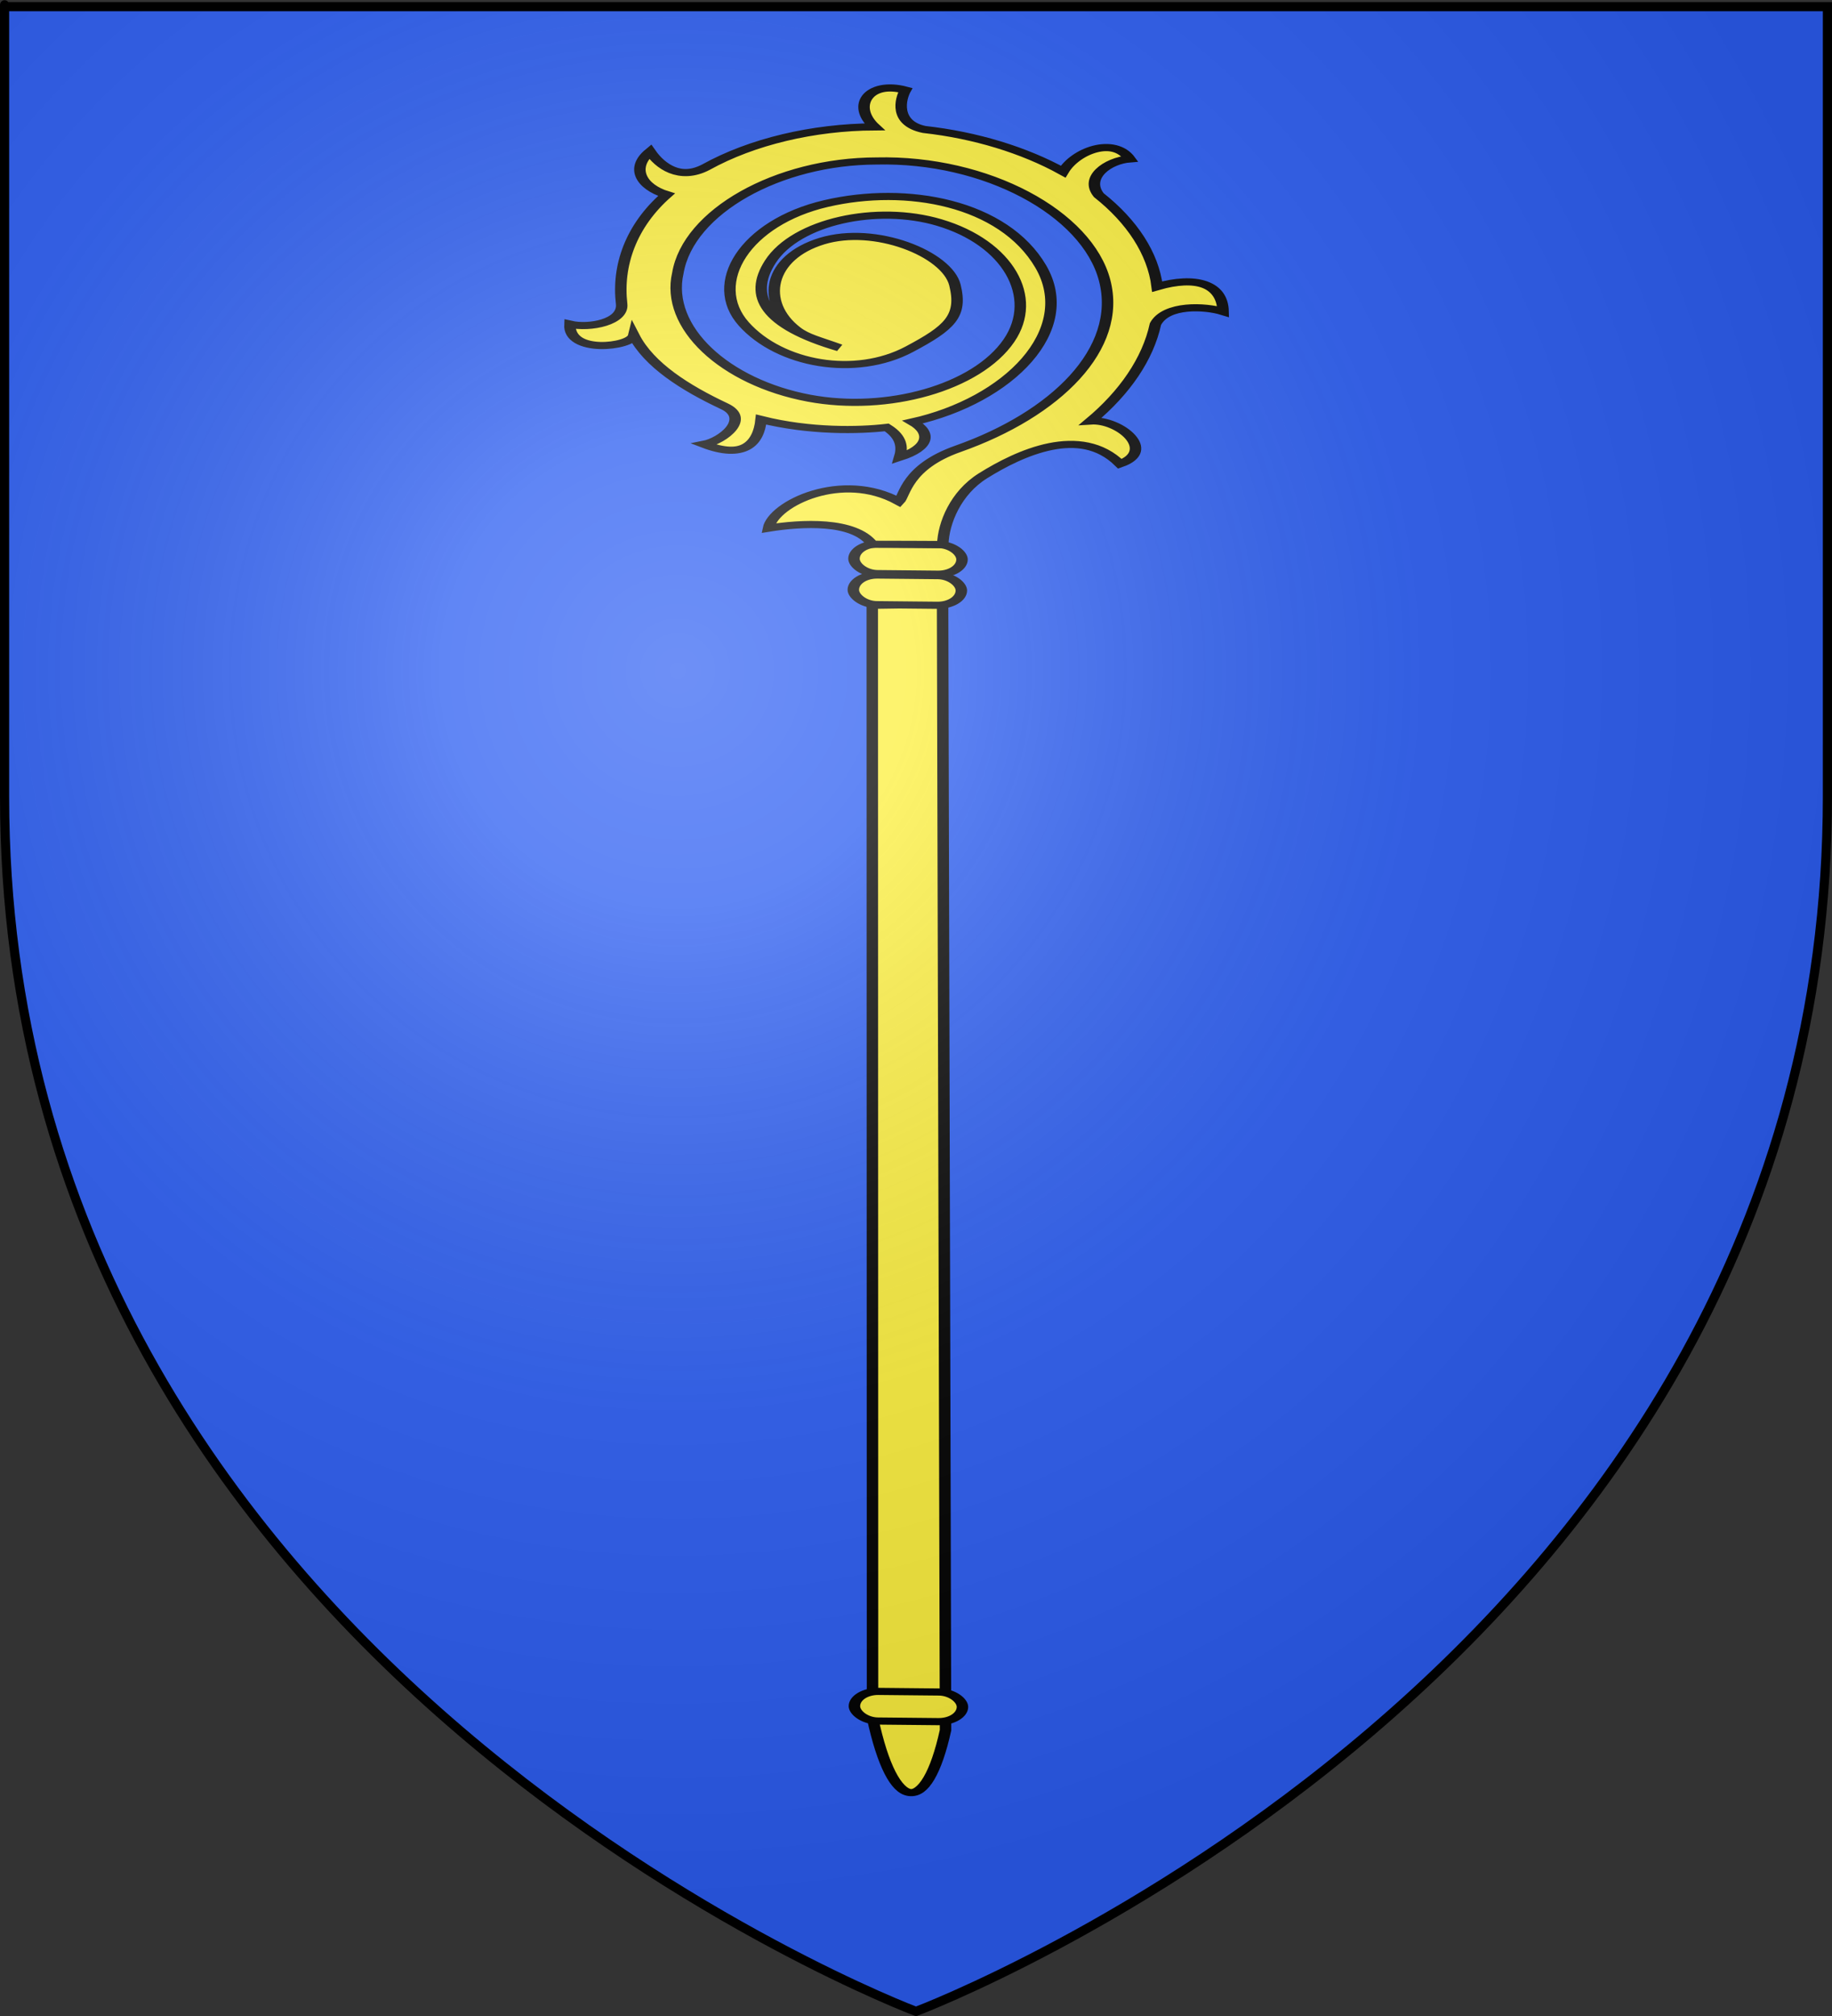 <?xml version="1.0" encoding="UTF-8" standalone="no"?>
<svg
   xmlns:dc="http://purl.org/dc/elements/1.1/"
   xmlns:cc="http://creativecommons.org/ns#"
   xmlns:rdf="http://www.w3.org/1999/02/22-rdf-syntax-ns#"
   xmlns:svg="http://www.w3.org/2000/svg"
   xmlns="http://www.w3.org/2000/svg"
   xmlns:xlink="http://www.w3.org/1999/xlink"
   xmlns:sodipodi="http://sodipodi.sourceforge.net/DTD/sodipodi-0.dtd"
   xmlns:inkscape="http://www.inkscape.org/namespaces/inkscape"
   height="660"
   width="600"
   version="1.0"
   id="svg2"
   sodipodi:version="0.32"
   inkscape:version="0.46"
   sodipodi:docname="Blason Sars-le-Bois.svg"
   sodipodi:docbase="D:\Mes documents\Renaud-Notre Lapin"
   inkscape:export-filename="/Users/olivier/Desktop/Blason Rouge/Blason_Vide_3D.png"
   inkscape:export-xdpi="144"
   inkscape:export-ydpi="144"
   inkscape:output_extension="org.inkscape.output.svg.inkscape">
  <rect width="100%" height="100%" fill="#333333" stroke="none"/>
  <sodipodi:namedview
     inkscape:window-height="712"
     inkscape:window-width="1024"
     inkscape:pageshadow="2"
     inkscape:pageopacity="0.0"
     guidetolerance="10.0"
     gridtolerance="10.0"
     objecttolerance="10.0"
     borderopacity="1.0"
     bordercolor="#666666"
     pagecolor="#ffffff"
     id="base"
     showgrid="false"
     height="660px"
     inkscape:zoom="0.76818149"
     inkscape:cx="300"
     inkscape:cy="330.00006"
     inkscape:window-x="47"
     inkscape:window-y="241"
     inkscape:current-layer="layer3" />
  <desc
     id="desc4">Flag of Canton of Valais (Wallis)</desc>
  <defs
     id="defs6">
    <inkscape:perspective
       sodipodi:type="inkscape:persp3d"
       inkscape:vp_x="0 : 330 : 1"
       inkscape:vp_y="0 : 1000 : 0"
       inkscape:vp_z="600 : 330 : 1"
       inkscape:persp3d-origin="300 : 220 : 1"
       id="perspective35" />
    <linearGradient
       id="linearGradient2893">
      <stop
         style="stop-color:white;stop-opacity:0.314;"
         offset="0"
         id="stop2895" />
      <stop
         id="stop2897"
         offset="0.19"
         style="stop-color:white;stop-opacity:0.251;" />
      <stop
         style="stop-color:#6b6b6b;stop-opacity:0.125;"
         offset="0.6"
         id="stop2901" />
      <stop
         style="stop-color:black;stop-opacity:0.125;"
         offset="1"
         id="stop2899" />
    </linearGradient>
    <linearGradient
       id="linearGradient2885">
      <stop
         id="stop2887"
         offset="0"
         style="stop-color:white;stop-opacity:1;" />
      <stop
         style="stop-color:white;stop-opacity:1;"
         offset="0.229"
         id="stop2891" />
      <stop
         id="stop2889"
         offset="1"
         style="stop-color:black;stop-opacity:1;" />
    </linearGradient>
    <linearGradient
       id="linearGradient2955">
      <stop
         id="stop2867"
         offset="0"
         style="stop-color:#fd0000;stop-opacity:1;" />
      <stop
         style="stop-color:#e77275;stop-opacity:0.659;"
         offset="0.5"
         id="stop2873" />
      <stop
         style="stop-color:black;stop-opacity:0.323;"
         offset="1"
         id="stop2959" />
    </linearGradient>
    <radialGradient
       inkscape:collect="always"
       xlink:href="#linearGradient2955"
       id="radialGradient2961"
       cx="225.524"
       cy="218.901"
       fx="225.524"
       fy="218.901"
       r="300"
       gradientTransform="matrix(-4.167939e-4,2.183,-1.884,-3.599562e-4,615.597,-289.121)"
       gradientUnits="userSpaceOnUse" />
    <polygon
       id="star"
       transform="scale(53,53)"
       points="0,-1 0.588,0.809 -0.951,-0.309 0.951,-0.309 -0.588,0.809 0,-1 " />
    <clipPath
       id="clip">
      <path
         d="M 0,-200 L 0,600 L 300,600 L 300,-200 L 0,-200 z "
         id="path10" />
    </clipPath>
    <radialGradient
       inkscape:collect="always"
       xlink:href="#linearGradient2955"
       id="radialGradient1911"
       gradientUnits="userSpaceOnUse"
       gradientTransform="matrix(-4.167939e-4,2.183,-1.884,-3.599562e-4,615.597,-289.121)"
       cx="225.524"
       cy="218.901"
       fx="225.524"
       fy="218.901"
       r="300" />
    <radialGradient
       inkscape:collect="always"
       xlink:href="#linearGradient2955"
       id="radialGradient2865"
       gradientUnits="userSpaceOnUse"
       gradientTransform="matrix(0,1.749,-1.593,-1.049767e-7,551.788,-191.29)"
       cx="225.524"
       cy="218.901"
       fx="225.524"
       fy="218.901"
       r="300" />
    <radialGradient
       inkscape:collect="always"
       xlink:href="#linearGradient2955"
       id="radialGradient2871"
       gradientUnits="userSpaceOnUse"
       gradientTransform="matrix(0,1.386,-1.323,-5.741131e-8,-158.082,-109.541)"
       cx="225.524"
       cy="218.901"
       fx="225.524"
       fy="218.901"
       r="300" />
    <radialGradient
       inkscape:collect="always"
       xlink:href="#linearGradient2893"
       id="radialGradient3163"
       gradientUnits="userSpaceOnUse"
       gradientTransform="matrix(1.353,0,0,1.349,-77.629,-85.747)"
       cx="221.445"
       cy="226.331"
       fx="221.445"
       fy="226.331"
       r="300" />
    <inkscape:perspective
       id="perspective14"
       inkscape:persp3d-origin="372.04724 : 350.78739 : 1"
       inkscape:vp_z="744.09448 : 526.18109 : 1"
       inkscape:vp_y="0 : 1000 : 0"
       inkscape:vp_x="0 : 526.18109 : 1"
       sodipodi:type="inkscape:persp3d" />
  </defs>
  <g
     inkscape:groupmode="layer"
     id="layer3"
     inkscape:label="Fond écu"
     style="display:inline">
    <path
       id="path2855"
       style="fill:#2b5df2;fill-opacity:1;fill-rule:evenodd;stroke:none;stroke-width:1px;stroke-linecap:butt;stroke-linejoin:miter;stroke-opacity:1"
       d="M 300,658.5 C 300,658.5 598.5,546.18 598.5,260.728 C 598.5,-24.723 598.5,2.176 598.5,2.176 L 1.5,2.176 L 1.5,260.728 C 1.5,546.18 300,658.5 300,658.5 z"
       sodipodi:nodetypes="cccccc" />
    <g
       transform="matrix(-1.324,0,0,0.825,795.125,-127.061)"
       id="g20027">
      <g
         id="g4590"
         transform="matrix(-1,0,0,1,725.392,101.015)">
        <path
           id="path2509"
           style="fill:#fcef3c;fill-opacity:1;fill-rule:evenodd;stroke:#000000;stroke-width:2.835;stroke-linecap:butt;stroke-linejoin:miter;stroke-miterlimit:4;stroke-dasharray:none;stroke-opacity:1"
           d="M 340.677,734.671 L 340.613,293.193 L 358.007,292.78 L 358.737,739.563 C 354.032,773.867 345.771,772.906 340.677,734.671 z" />
        <rect
           id="rect2511"
           style="fill:#fcef3c;fill-opacity:1;stroke:#000000;stroke-width:2.835;stroke-linecap:round;stroke-linejoin:round;stroke-miterlimit:4;stroke-dasharray:none;stroke-opacity:1"
           transform="matrix(1,1.5948166e-2,-1.3389139e-2,1,0,0)"
           y="275.676"
           x="339.695"
           ry="5.879"
           rx="5.879"
           height="11.757"
           width="26.724" />
        <rect
           id="rect2513"
           style="fill:#fcef3c;fill-opacity:1;stroke:#000000;stroke-width:2.835;stroke-linecap:round;stroke-linejoin:round;stroke-miterlimit:4;stroke-dasharray:none;stroke-opacity:1"
           transform="matrix(1,1.5948166e-2,-1.3389139e-2,1,0,0)"
           y="263.349"
           x="339.695"
           ry="5.879"
           rx="5.879"
           height="11.757"
           width="26.724" />
        <g
           id="g2768"
           style="fill:#fcef3c"
           transform="matrix(0.719,-0.693,0.695,0.721,145.969,-237.93)">
          <path
             id="path1576"
             style="fill:#fcef3c;fill-opacity:1;fill-rule:evenodd;stroke:#000000;stroke-width:2.835;stroke-linecap:butt;stroke-linejoin:miter;stroke-miterlimit:4;stroke-dasharray:none;stroke-opacity:1"
             d="M -152.227,364.335 C -167.231,367.131 -180.589,376.07 -190.366,387.796 C -195,393.353 -202.904,389.401 -205.191,384.73 C -213.885,393.065 -200.562,401.68 -196.889,398.868 C -202.323,409.909 -202.192,422.632 -200.272,434.639 C -199.005,442.568 -209.922,444.232 -214.358,442.019 C -211.545,452.907 -204.655,451.319 -197.377,444.69 C -192.027,456.542 -182.986,464.627 -177.147,468.483 C -177.089,473.843 -179.848,476.935 -183.058,479.199 C -175.302,481.51 -170.632,477.924 -171.003,471.378 C -147.889,481.771 -116.188,473.462 -105.3,448.952 C -94.412,424.442 -106.571,402.709 -126.244,394.197 C -145.918,385.685 -169.366,396.656 -174.105,414.426 C -178.844,432.197 -169.149,449.004 -151.51,450.051 C -138.44,450.827 -132.936,449.764 -125.722,439.55 C -118.508,429.335 -123.349,408.703 -137.324,404.207 C -151.298,399.712 -165.217,411.033 -166.399,425.018 C -166.735,428.988 -165.328,431.667 -163.614,437.657 C -170.908,418.715 -165.731,407.288 -152.22,401.257 C -136.468,394.226 -117.283,403.101 -111.282,419.022 C -104.624,436.684 -114.147,457.357 -131.361,464.645 C -150.122,472.586 -173.029,464.413 -182.946,446.821 C -193.645,427.84 -189.055,401.958 -171.812,388.616 C -153.093,372.946 -123.138,373.842 -105.465,390.739 C -85.231,408.783 -82.309,441.665 -97.731,463.877 C -113.406,486.454 -143.35,493.727 -170.366,486.796 C -184.597,483.145 -192.679,491.009 -195.43,491.721 C -196.968,473.098 -218.327,470.753 -226.022,476.952 C -218.765,481.041 -208.513,489.189 -211.942,499.374 C -207.007,504.193 -203.005,507.964 -199.459,511.5 C -193.397,505.46 -182.913,498.967 -173.339,498.779 C -160.406,498.526 -141.928,500.95 -145.6,518.84 C -135.393,521.512 -133.264,506.066 -138.991,501.608 C -125.139,499.343 -111.754,493.758 -100.71,485.046 C -93.264,481.185 -86.895,488.407 -85.2,493.078 C -77.582,484.986 -80.252,478.084 -90.092,474.664 C -81.658,464.491 -76.582,451.694 -75.272,438.577 C -72.963,431.073 -64.161,430.224 -59.745,433.515 C -56.482,424.349 -67.19,421.938 -75.147,425.733 C -76.168,412.887 -80.724,400.322 -88.304,389.889 C -91.962,382.927 -84.041,377.033 -80.803,375.445 C -84.591,366.433 -94.701,370.53 -96.429,380.639 C -107.512,370.172 -122.411,363.84 -137.647,363.233 C -145.993,362.654 -145.511,355.146 -143.297,349.229 C -151.216,350.475 -154.665,357.653 -152.227,364.335 z" />
        </g>
        <rect
           id="rect4588"
           style="fill:#fcef3c;fill-opacity:1;stroke:#000000;stroke-width:2.835;stroke-linecap:round;stroke-linejoin:round;stroke-miterlimit:4;stroke-dasharray:none;stroke-opacity:1"
           transform="matrix(1,1.5948166e-2,-1.3389137e-2,1,0,0)"
           y="718.58"
           x="345.897"
           ry="5.879"
           rx="5.879"
           height="11.757"
           width="26.724" />
      </g>
    </g>
  </g>
  <g
     inkscape:groupmode="layer"
     id="layer4"
     inkscape:label="Meubles"
     sodipodi:insensitive="true" />
  <g
     inkscape:groupmode="layer"
     id="layer2"
     inkscape:label="Reflet final"
     sodipodi:insensitive="true">
    <path
       sodipodi:nodetypes="cccccc"
       d="M 300,658.5 C 300,658.5 598.5,546.18 598.5,260.728 C 598.5,-24.723 598.5,2.176 598.5,2.176 L 1.5,2.176 L 1.5,260.728 C 1.5,546.18 300,658.5 300,658.5 z "
       style="opacity:1;fill:url(#radialGradient3163);fill-opacity:1;fill-rule:evenodd;stroke:none;stroke-width:1px;stroke-linecap:butt;stroke-linejoin:miter;stroke-opacity:1"
       id="path2875"
       inkscape:export-xdpi="144"
       inkscape:export-ydpi="144" />
  </g>
  <g
     inkscape:groupmode="layer"
     id="layer1"
     inkscape:label="Contour final"
     sodipodi:insensitive="true">
    <path
       sodipodi:nodetypes="cccccc"
       d="M 300,658.5 C 300,658.5 1.5,546.18 1.5,260.728 C 1.5,-24.723 1.5,2.176 1.5,2.176 L 598.5,2.176 L 598.5,260.728 C 598.5,546.18 300,658.5 300,658.5 z "
       style="opacity:1;fill:none;fill-opacity:1;fill-rule:evenodd;stroke:#000000;stroke-width:3;stroke-linecap:butt;stroke-linejoin:miter;stroke-miterlimit:4;stroke-dasharray:none;stroke-opacity:1"
       id="path1411"
       inkscape:export-xdpi="144"
       inkscape:export-ydpi="144" />
  </g>
</svg>
